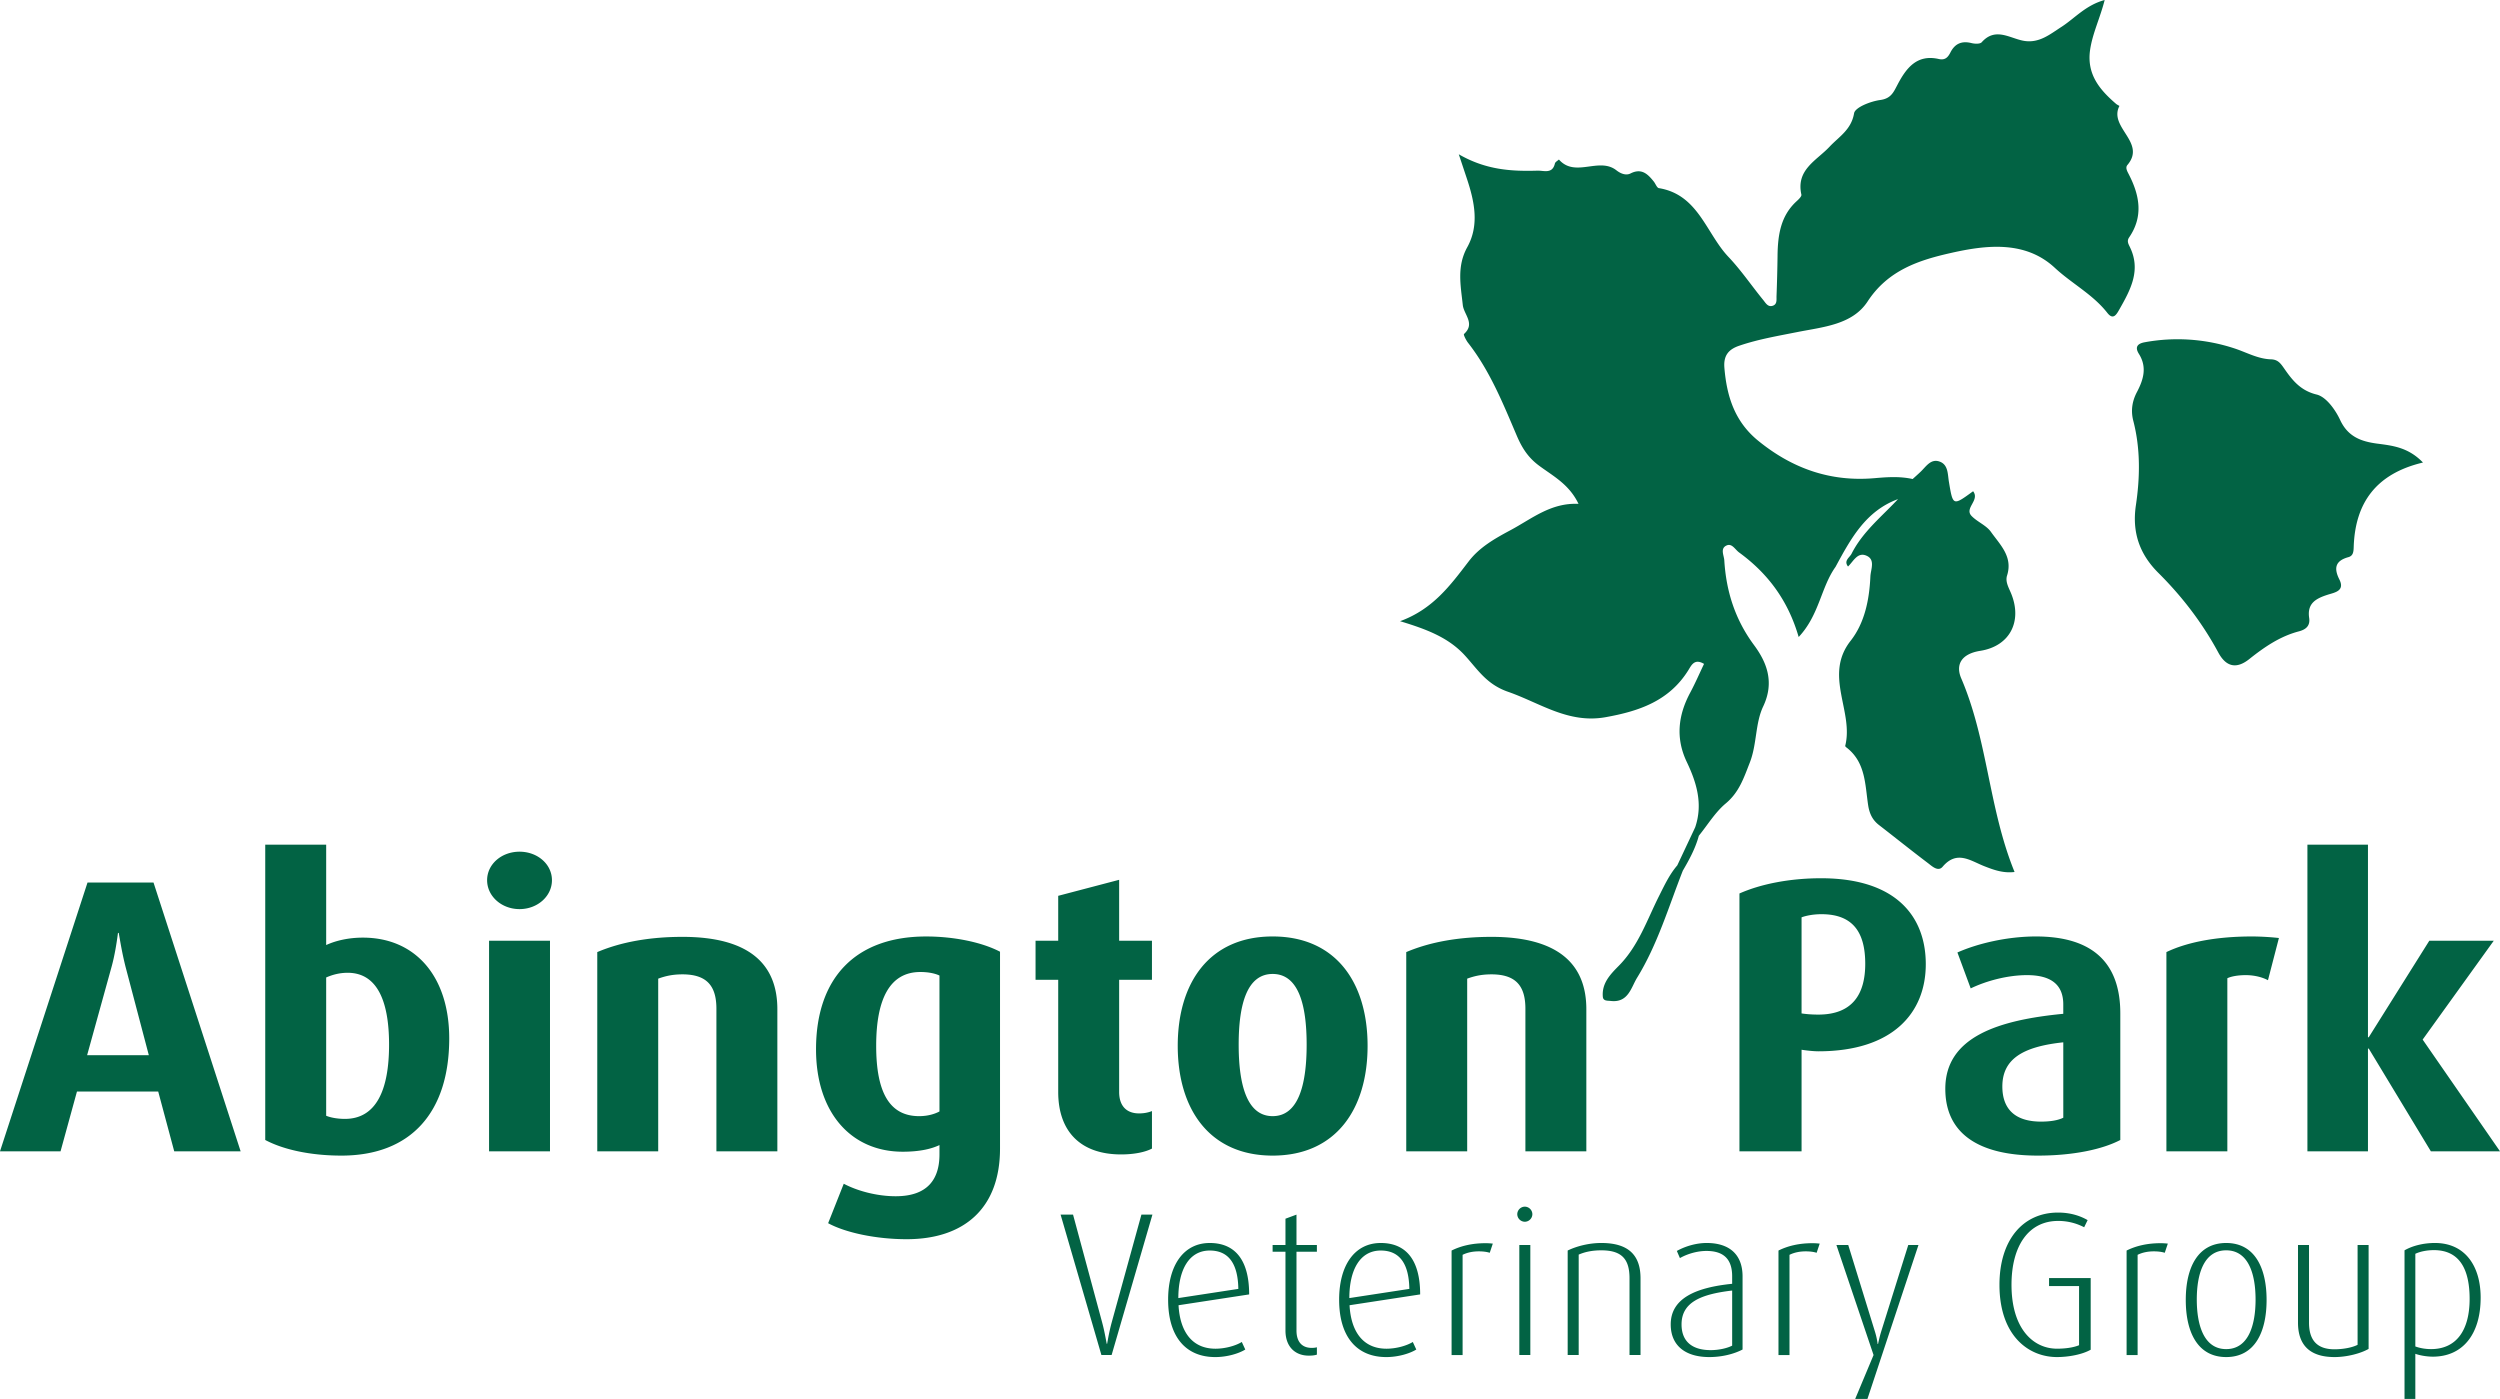 <svg xmlns="http://www.w3.org/2000/svg" xml:space="preserve" id="Layer_2" x="0" y="0" version="1.1" viewBox="0 0 277.299 155.166"><style>.st1{fill:#026344}</style><path d="m19.325 127.703-1.776-6.629H8.536l-1.82 6.629H0l9.706-29.81h7.323l9.662 29.81zm-5.373-20.365c-.39-1.516-.607-2.86-.78-3.856h-.087c-.13.997-.347 2.47-.737 3.856l-2.686 9.706h6.846zM37.869 128.179c-3.51 0-6.499-.693-8.449-1.733V93.689h6.759v11.135c1.127-.52 2.556-.823 4.073-.823 5.85 0 9.576 4.333 9.576 11.179 0 8.19-4.246 12.999-11.959 12.999m.693-20.278c-.91 0-1.69.217-2.383.52v15.339c.52.217 1.3.347 2.08.347 3.423 0 4.896-3.12 4.896-8.233 0-5.2-1.517-7.973-4.593-7.973M57.626 100.838c-1.993 0-3.596-1.43-3.596-3.206s1.603-3.163 3.596-3.163 3.596 1.387 3.596 3.163c.001 1.776-1.603 3.206-3.596 3.206m-3.38 26.865v-23.354h6.759v23.354zM79.464 127.703v-15.815c0-2.556-1.083-3.813-3.77-3.813-1.04 0-1.863.173-2.686.477v19.152h-6.759v-22.098c2.643-1.126 5.85-1.69 9.446-1.69 7.366 0 10.529 2.99 10.529 8.016v15.772zM100.565 137.452c-3.423 0-6.803-.736-8.709-1.776l1.733-4.376c1.473.78 3.639 1.387 5.763 1.387 3.553 0 4.853-1.906 4.853-4.636v-1.04c-.823.39-2.08.737-4.073.737-5.763 0-9.619-4.376-9.619-11.352 0-7.929 4.376-12.522 12.219-12.522 2.99 0 6.109.606 8.189 1.69v21.838c-.001 6.627-3.987 10.05-10.356 10.05m3.639-29.247c-.563-.26-1.3-.39-2.123-.39-3.336 0-4.896 2.903-4.896 8.189 0 5.156 1.473 7.799 4.766 7.799.91 0 1.69-.217 2.253-.52zM124.352 128.049c-4.463 0-6.976-2.513-6.976-6.933V108.68h-2.513v-4.333h2.513v-4.983l6.759-1.776v6.759h3.639v4.333h-3.639v12.436c0 1.56.823 2.383 2.21 2.383q.78 0 1.43-.26v4.16c-.737.39-1.95.65-3.423.65M141.163 128.179c-6.976 0-10.529-5.113-10.529-12.175s3.553-12.132 10.529-12.132 10.529 5.069 10.529 12.132-3.553 12.175-10.529 12.175m0-20.148c-2.816 0-3.77 3.293-3.77 7.842 0 4.55.953 7.929 3.77 7.929 2.816 0 3.77-3.38 3.77-7.929s-.953-7.842-3.77-7.842M169.197 127.703v-15.815c0-2.556-1.083-3.813-3.77-3.813-1.04 0-1.863.173-2.687.477v19.152h-6.759v-22.098c2.643-1.126 5.849-1.69 9.446-1.69 7.366 0 10.529 2.99 10.529 8.016v15.772zM201.692 116.61c-.52 0-1.343-.087-1.863-.173v11.266h-6.89V99.105c2.34-1.04 5.546-1.69 9.056-1.69 8.276 0 11.612 4.203 11.612 9.532.001 5.417-3.682 9.663-11.915 9.663m.347-15.208c-.823 0-1.603.13-2.21.347v10.659c.563.087 1.213.13 1.863.13 3.77 0 5.2-2.253 5.2-5.633 0-3.467-1.344-5.503-4.853-5.503M226.042 128.179c-6.673 0-10.269-2.513-10.269-7.409 0-5.763 5.893-7.626 13.085-8.319v-1.04c0-2.253-1.43-3.25-4.03-3.25-2.167 0-4.55.65-6.239 1.473l-1.473-3.986c2.34-1.04 5.633-1.776 8.709-1.776 5.72 0 9.359 2.426 9.359 8.536v14.039c-1.992 1.039-5.199 1.732-9.142 1.732m2.817-12.565c-4.506.477-6.759 1.863-6.759 4.896 0 2.6 1.516 3.899 4.29 3.899.997 0 1.863-.13 2.47-.433zM251.562 108.724c-.737-.39-1.647-.563-2.47-.563s-1.603.13-2.036.347v19.195h-6.759v-22.098c2.167-1.04 5.329-1.733 9.489-1.733 1.04 0 2.296.087 2.99.173zM269.63 127.703l-6.889-11.396h-.087v11.396h-6.716V93.689h6.716v21.361h.087l6.716-10.702h7.149l-7.886 10.962 8.579 12.392h-7.669zM123.3 150.299h-1.132l-4.527-15.574h1.381l3.214 11.907c.249.928.362 1.585.521 2.422h.045c.158-.883.271-1.494.521-2.422l3.282-11.907h1.222zM130.723 144.776c.158 2.92 1.494 4.822 4.097 4.822 1.109 0 2.264-.34 2.92-.747l.385.837c-.724.453-2.037.838-3.328.838-3.282 0-5.229-2.264-5.229-6.361 0-3.826 1.72-6.293 4.618-6.293 2.694 0 4.369 1.743 4.369 5.704zm3.464-6.067c-2.309 0-3.486 2.15-3.486 5.274l6.655-1.019c-.045-2.716-1.019-4.255-3.169-4.255M145.164 150.367c-1.449 0-2.58-.928-2.58-2.784v-8.738h-1.426v-.747h1.426v-2.92l1.222-.453v3.373h2.263v.747h-2.263v8.738c0 1.2.566 1.924 1.698 1.924.204 0 .408-.023.566-.068v.815c-.272.09-.589.113-.906.113M149.691 144.776c.158 2.92 1.494 4.822 4.097 4.822 1.109 0 2.264-.34 2.92-.747l.385.837c-.724.453-2.037.838-3.328.838-3.282 0-5.229-2.264-5.229-6.361 0-3.826 1.72-6.293 4.618-6.293 2.694 0 4.369 1.743 4.369 5.704zm3.463-6.067c-2.309 0-3.486 2.15-3.486 5.274l6.655-1.019c-.045-2.716-1.018-4.255-3.169-4.255M165.241 138.958c-.362-.113-.77-.158-1.222-.158-.611 0-1.245.113-1.788.385V150.3h-1.222v-11.59c.996-.498 2.241-.815 3.758-.815.34 0 .589.023.815.045zM169.133 135.517a.85.85 0 0 1-.838-.837.85.85 0 0 1 .838-.838.85.85 0 0 1 .837.838.85.85 0 0 1-.837.837m-.611 14.782v-12.201h1.222v12.201zM180.745 150.299v-8.511c0-2.105-.837-3.102-3.124-3.102-.973 0-1.788.158-2.513.475v11.137h-1.222v-11.59c1.019-.498 2.4-.837 3.735-.837 3.011 0 4.346 1.358 4.346 3.916v8.511zM189.594 150.525c-2.648 0-4.278-1.268-4.278-3.622 0-2.898 2.784-4.097 6.814-4.505v-.837c0-1.924-.973-2.807-2.852-2.807-1.019 0-2.105.317-2.943.792l-.34-.792c.928-.52 2.15-.883 3.305-.883 2.49 0 3.984 1.245 3.984 3.712v8.104c-.95.499-2.286.838-3.69.838m2.536-7.379c-3.486.407-5.614 1.313-5.614 3.758 0 1.811 1.087 2.852 3.237 2.852.883 0 1.811-.204 2.377-.498zM201.5 138.958c-.362-.113-.77-.158-1.222-.158-.611 0-1.245.113-1.788.385V150.3h-1.222v-11.59c.996-.498 2.241-.815 3.758-.815.34 0 .589.023.815.045zM207.136 155.166h-1.358l2.037-4.867-4.12-12.201h1.313l2.965 9.621c.181.566.272 1.155.294 1.358h.045c.068-.317.181-.838.34-1.358l3.011-9.621h1.132zM228.163 150.525c-3.191 0-6.383-2.4-6.383-8.013 0-4.98 2.603-8.014 6.497-8.014 1.335 0 2.422.34 3.282.838l-.385.792a6.15 6.15 0 0 0-2.898-.702c-3.215 0-5.161 2.694-5.161 7.085 0 4.889 2.422 7.085 5.048 7.085.883 0 1.788-.113 2.445-.385v-6.564h-3.328v-.883h4.618v7.945c-.906.522-2.422.816-3.735.816M240.114 138.958c-.362-.113-.77-.158-1.223-.158-.611 0-1.245.113-1.788.385V150.3h-1.222v-11.59c.996-.498 2.241-.815 3.758-.815.34 0 .589.023.815.045zM246.927 150.525c-3.124 0-4.482-2.694-4.482-6.338 0-3.622 1.358-6.315 4.482-6.315s4.482 2.693 4.482 6.315c0 3.644-1.358 6.338-4.482 6.338m0-11.839c-2.445 0-3.26 2.558-3.26 5.456s.815 5.501 3.26 5.501 3.26-2.603 3.26-5.501c-.001-2.875-.816-5.456-3.26-5.456M258.945 150.525c-2.626 0-4.052-1.222-4.052-3.826v-8.602h1.222v8.602c0 1.947.883 2.965 2.83 2.965.905 0 1.947-.181 2.558-.498v-11.07h1.222v11.522c-.814.477-2.354.907-3.78.907M269.855 150.48c-.679 0-1.449-.136-1.947-.317v5.003h-1.199v-16.48c.905-.52 2.128-.815 3.373-.815 3.328 0 5.071 2.535 5.071 6.066-.001 4.144-2.061 6.543-5.298 6.543m.113-11.816c-.724 0-1.494.136-2.06.407v10.277c.43.158 1.041.294 1.743.294 2.807 0 4.278-2.083 4.278-5.569 0-3.214-1.064-5.409-3.961-5.409" class="st1"/><path d="M236.246 27.402c-.17-.35-.36-.667-.08-1.074 1.581-2.31 1.169-4.624-.009-6.929-.18-.36-.454-.781-.185-1.098 2.13-2.518-2.12-4.165-.885-6.55 0-.009-.256-.133-.369-.227-1.836-1.581-3.28-3.294-2.882-6.01.274-1.841 1.107-3.512 1.614-5.513-2.106.573-3.299 2.016-4.794 2.982-1.283.824-2.504 1.869-4.245 1.533-1.529-.294-3.1-1.515-4.6.17-.185.208-.767.185-1.126.095-1.079-.27-1.841.047-2.343 1.036-.265.521-.577.89-1.287.729-2.433-.554-3.616 1.008-4.577 2.835-.44.833-.715 1.552-1.931 1.713-1.055.142-2.783.814-2.892 1.472-.312 1.832-1.675 2.594-2.717 3.706-1.439 1.538-3.748 2.546-3.128 5.315.043.199-.303.525-.525.729-1.798 1.638-2.087 3.796-2.12 6.048a177 177 0 0 1-.114 4.487c-.014.364.085.857-.36 1.041-.577.241-.842-.284-1.117-.62-1.297-1.585-2.451-3.299-3.857-4.78-2.48-2.617-3.336-6.905-7.714-7.624-.223-.038-.369-.488-.568-.733-.667-.838-1.363-1.515-2.579-.894-.53.265-1.136-.014-1.557-.345-1.931-1.524-4.577.857-6.384-1.202-.156.147-.407.27-.445.445-.279 1.183-1.221.771-1.926.79-2.863.085-5.703-.062-8.737-1.817l.909 2.731c.838 2.523 1.382 5.13.038 7.568-1.188 2.144-.733 4.259-.502 6.418.114 1.065 1.415 2.059.137 3.218-.085.076.227.691.45.98 2.428 3.109 3.886 6.749 5.409 10.317.592 1.382 1.273 2.418 2.447 3.294 1.548 1.155 3.356 2.068 4.392 4.25-3.071-.142-5.163 1.647-7.544 2.92-1.775.951-3.445 1.898-4.652 3.479-2.007 2.622-3.947 5.286-7.596 6.616 2.948.894 5.372 1.808 7.194 3.805 1.41 1.538 2.385 3.195 4.789 4.027 3.564 1.245 6.678 3.554 10.814 2.816 3.725-.667 7.052-1.803 9.177-5.211.341-.544.677-1.339 1.742-.7-.511 1.07-.975 2.144-1.524 3.171-1.354 2.513-1.647 5.069-.393 7.7 1.107 2.319 1.813 4.69.932 7.26a5 5 0 0 0-.102.219l-1.881 3.998c-.871 1.015-1.425 2.213-2.021 3.396-1.337 2.657-2.286 5.536-4.451 7.726-.938.949-1.908 1.934-1.788 3.433.041.509.483.438.892.484 1.937.217 2.246-1.497 2.911-2.577 2.272-3.697 3.497-7.867 5.073-11.878.721-1.23 1.4-2.48 1.774-3.869h.001c.98-1.207 1.808-2.598 2.977-3.578 1.491-1.24 2.002-2.816 2.669-4.52.814-2.063.592-4.35 1.495-6.252 1.25-2.641.44-4.832-1.013-6.792-2.106-2.84-3.091-5.963-3.303-9.399-.033-.568-.502-1.358.294-1.675.568-.223.909.468 1.339.786 3.171 2.309 5.433 5.296 6.616 9.385 2.295-2.447 2.461-5.5 4.089-7.781 1.675-3.091 3.332-6.195 6.933-7.516-.412.445-.847.876-1.278 1.306-1.458 1.448-2.93 2.877-3.876 4.752-.218.431-.899.771-.393 1.42.596-.568 1.046-1.638 2.045-1.202 1.018.44.468 1.529.435 2.31-.114 2.551-.625 5.13-2.186 7.123-3.024 3.843.364 7.828-.606 11.661-.009.047.076.137.137.18 2.135 1.638 2.059 4.118 2.409 6.418.142.913.473 1.623 1.202 2.186 1.808 1.396 3.583 2.825 5.4 4.198.473.36 1.15 1.022 1.656.426 1.585-1.865 3.076-.667 4.629-.057 1.046.412 2.111.795 3.351.639-2.868-7.023-2.972-14.629-5.916-21.477-.663-1.552.047-2.726 2.111-3.053 3.308-.525 4.666-3.28 3.441-6.318-.26-.653-.691-1.33-.468-2.035.667-2.097-.781-3.417-1.789-4.842-.516-.729-1.515-1.103-2.153-1.77-.828-.866.956-1.742.175-2.736-2.248 1.638-2.234 1.638-2.683-1.046-.142-.828-.062-1.888-1.018-2.239-.994-.369-1.524.563-2.139 1.141-.284.27-.577.53-.866.79-1.406-.317-2.821-.218-4.236-.095-4.889.426-9.13-1.079-12.911-4.165-2.594-2.12-3.474-4.922-3.734-8.088-.109-1.339.45-2.035 1.656-2.442 2.097-.715 4.264-1.079 6.422-1.51 2.854-.568 6.115-.805 7.809-3.398 2.281-3.488 5.727-4.591 9.3-5.391 3.947-.89 8.211-1.354 11.458 1.656 1.884 1.751 4.222 2.948 5.831 5.003.677.866 1.041.128 1.354-.417 1.223-2.154 2.401-4.317 1.147-6.887M263.697 49.209c-1.766-.232-3.256-.746-4.128-2.621-.53-1.139-1.554-2.571-2.609-2.826-1.757-.425-2.666-1.554-3.521-2.776-.443-.633-.73-1.105-1.539-1.129-1.451-.043-2.702-.768-4.042-1.207a20.1 20.1 0 0 0-9.967-.687c-.8.145-1.122.528-.644 1.29.92 1.465.513 2.846-.216 4.229-.53 1.007-.701 2.061-.407 3.195.802 3.098.752 6.237.288 9.371-.435 2.941.365 5.379 2.493 7.497 2.63 2.616 4.885 5.557 6.647 8.83.917 1.704 2.106 1.789 3.431.734 1.68-1.338 3.411-2.528 5.51-3.079.796-.209 1.267-.628 1.138-1.493-.242-1.63.769-2.16 2.08-2.578.728-.232 1.917-.4 1.27-1.686-.639-1.27-.441-2.076 1.002-2.474.544-.15.572-.622.589-1.135.16-4.893 2.488-8.125 7.683-9.36-1.628-1.684-3.344-1.87-5.058-2.095" class="st1"/></svg>